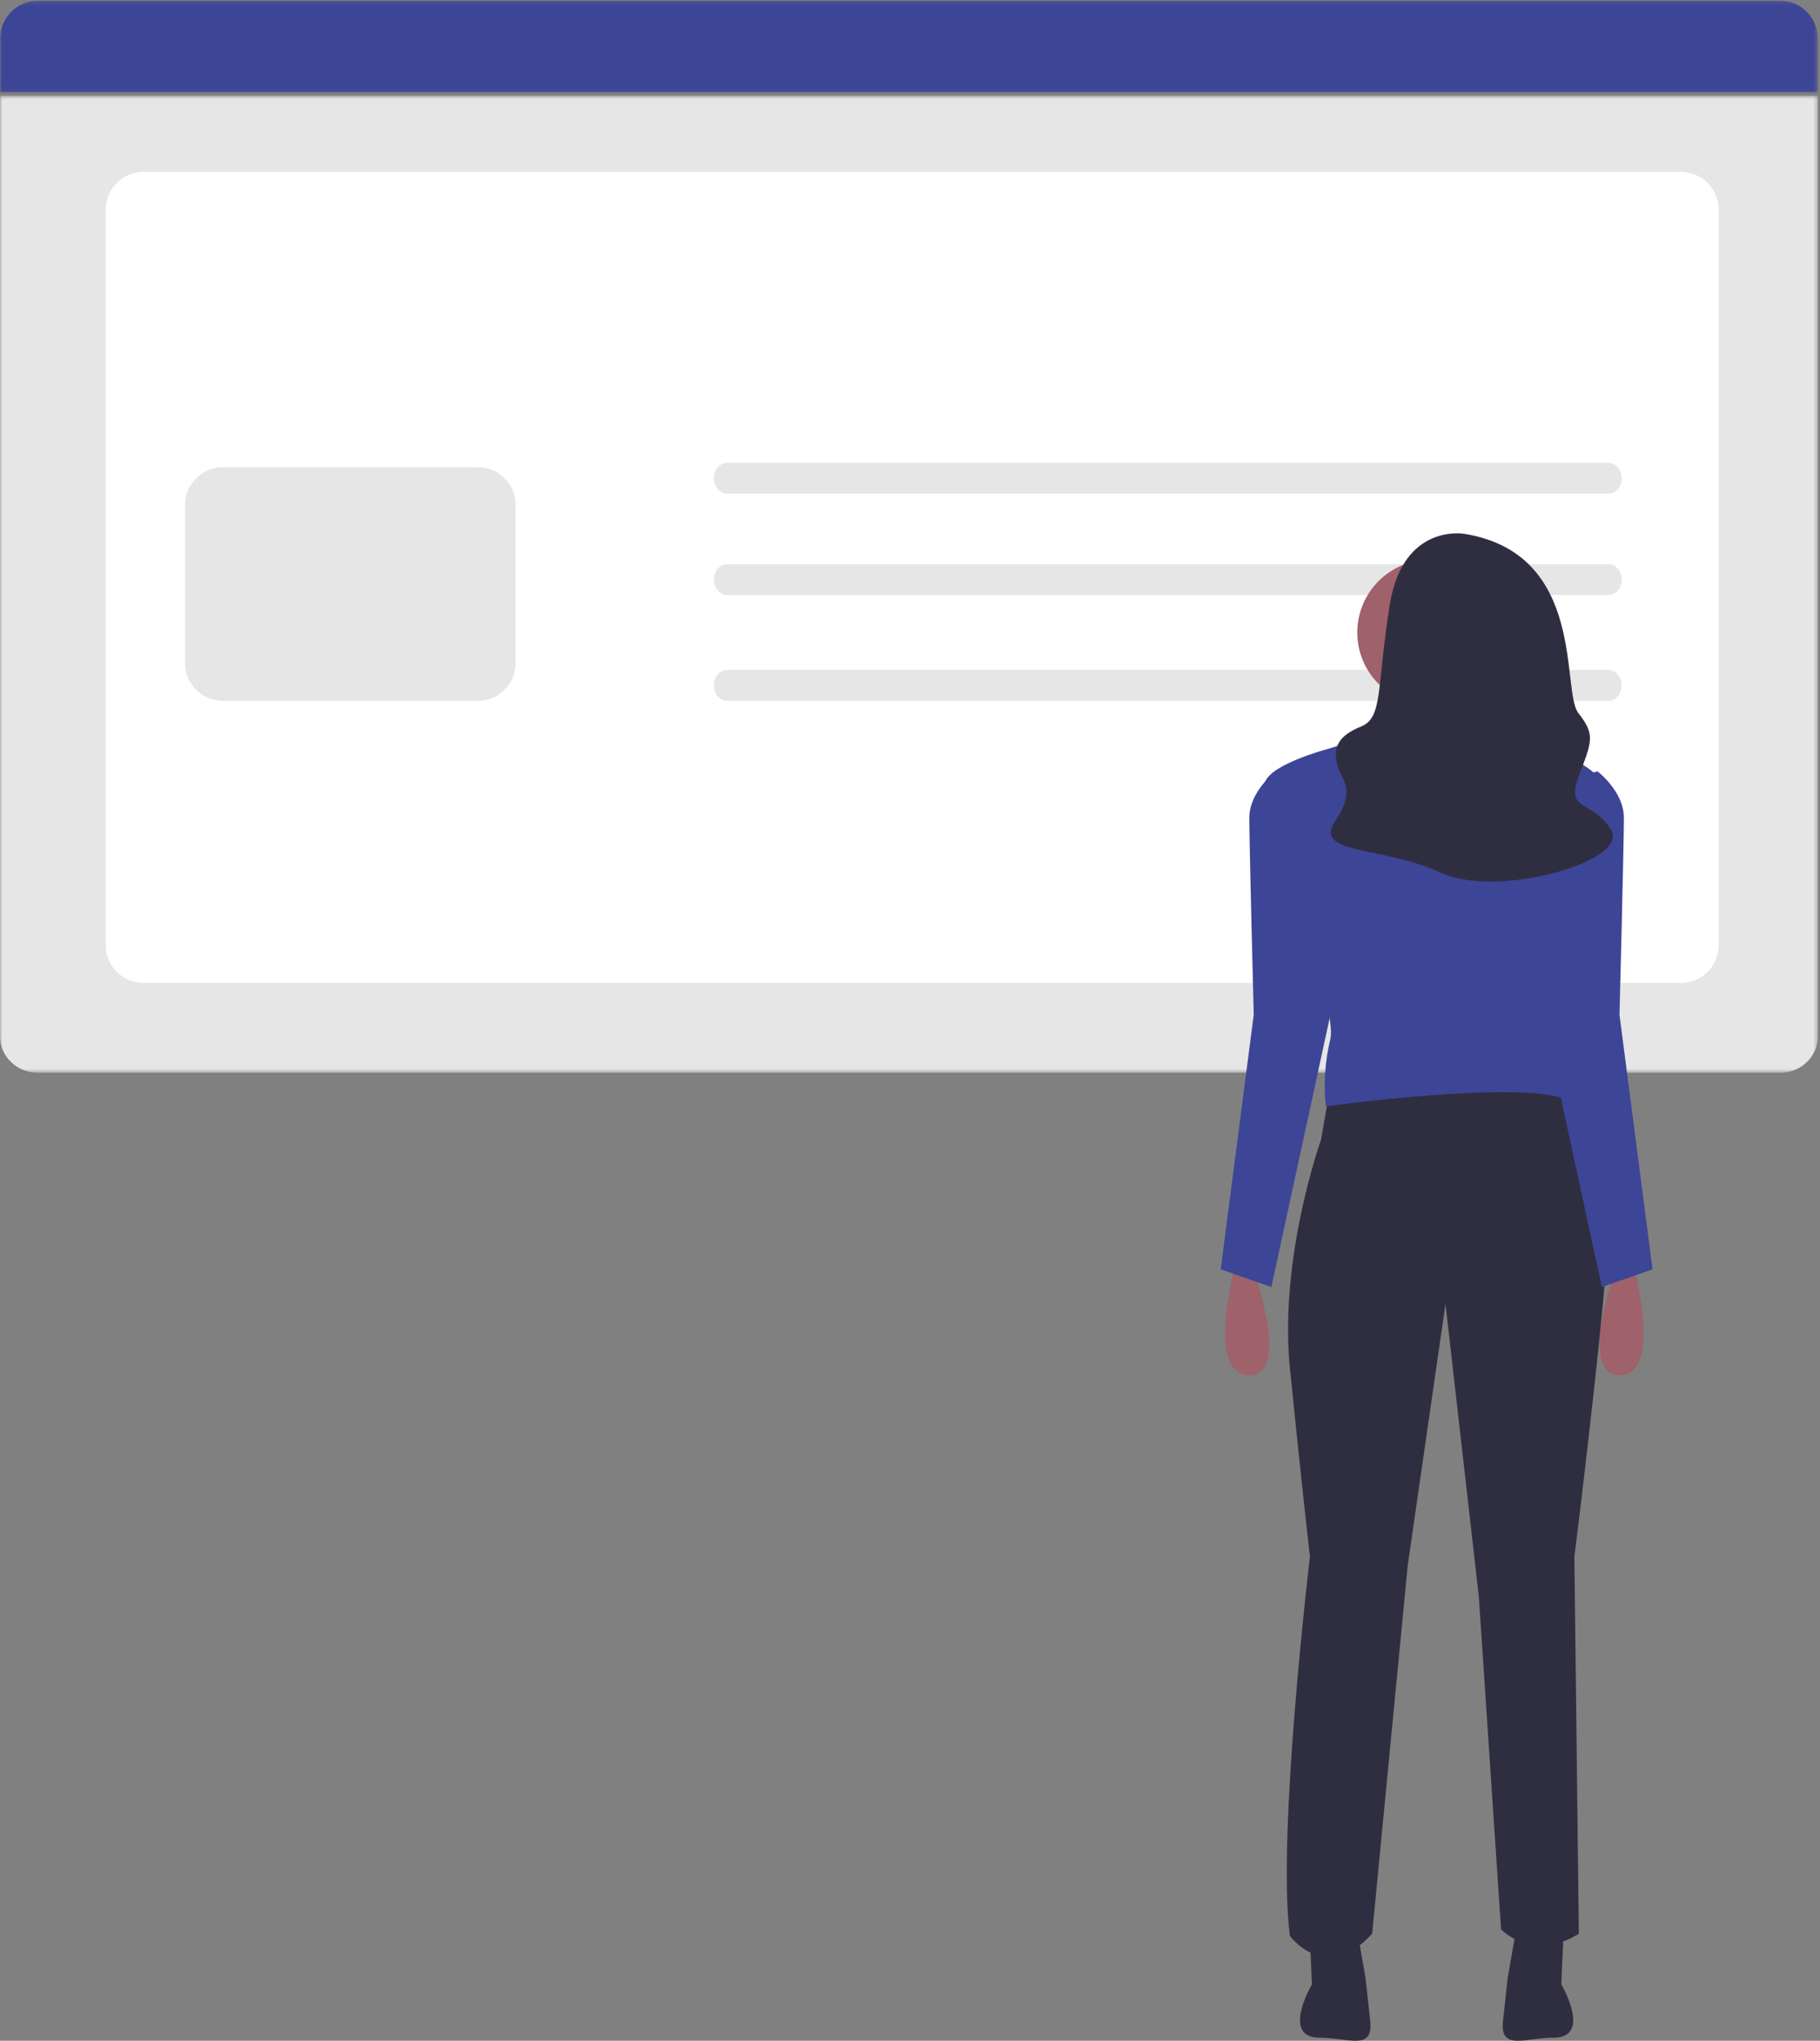<?xml version="1.0" encoding="UTF-8"?> <svg xmlns="http://www.w3.org/2000/svg" xmlns:xlink="http://www.w3.org/1999/xlink" width="413px" height="463px" viewBox="0 0 413 463" version="1.1"><rect x="0" y="0" width="413" height="463" fill="#808080" stroke="none"/><title>Group 39</title><defs><polygon id="path-1" points="0 0.697 412.529 0.697 412.529 222.382 0 222.382"></polygon><polygon id="path-3" points="0 0.167 412.529 0.167 412.529 20.984 0 20.984"></polygon></defs><g id="Page-1" stroke="none" stroke-width="1" fill="none" fill-rule="evenodd"><g id="Homepage" transform="translate(-810, -1104)"><g id="Group-39" transform="translate(810, 1104)"><g id="Group-3" transform="translate(0, 21)"><mask id="mask-2" fill="white"><use xlink:href="#path-1"></use></mask><g id="Clip-2"></g><path d="M-0,0.697 L412.53,0.697 L412.53,214.102 C412.53,218.675 408.697,222.382 403.97,222.382 L8.559,222.382 C3.832,222.382 -0,218.675 -0,214.102 L-0,0.697 Z" id="Fill-1" fill="#E6E6E6" mask="url(#mask-2)"></path></g><path d="M32.525,223 L381.475,223 C386.183,223 390,219.171 390,214.446 L390,47.554 C390,42.829 386.183,39 381.475,39 L32.525,39 C27.816,39 24,42.829 24,47.554 L24,214.446 C24,219.171 27.816,223 32.525,223" id="Fill-4" fill="#FFFFFF"></path><g id="Group-8"><mask id="mask-4" fill="white"><use xlink:href="#path-3"></use></mask><g id="Clip-7"></g><path d="M8.559,0.166 L403.97,0.166 C408.697,0.166 412.53,4.057 412.53,8.856 L412.53,20.984 L-0,20.984 L-0,8.856 C-0,4.057 3.832,0.166 8.559,0.166" id="Fill-6" fill="#3D4597" mask="url(#mask-4)"></path></g><path d="M50.584,106 L108.416,106 C113.157,106 117,109.827 117,114.548 L117,150.452 C117,155.173 113.157,159 108.416,159 L50.584,159 C45.843,159 42,155.173 42,150.452 L42,114.548 C42,109.827 45.843,106 50.584,106" id="Fill-9" fill="#E6E6E6"></path><path d="M165.012,105 L364.989,105 C366.652,105 368,106.567 368,108.5 C368,110.433 366.652,112 364.989,112 L165.012,112 C163.349,112 162,110.433 162,108.5 C162,106.567 163.349,105 165.012,105" id="Fill-11" fill="#E6E6E6"></path><path d="M165.012,128 L364.989,128 C366.652,128 368,129.567 368,131.5 C368,133.433 366.652,135 364.989,135 L165.012,135 C163.349,135 162,133.433 162,131.5 C162,129.567 163.349,128 165.012,128" id="Fill-13" fill="#E6E6E6"></path><path d="M165.012,152 L364.989,152 C366.652,152 368,153.567 368,155.5 C368,157.433 366.652,159 364.989,159 L165.012,159 C163.349,159 162,157.433 162,155.5 C162,153.567 163.349,152 165.012,152" id="Fill-15" fill="#E6E6E6"></path><path d="M301.792,247.012 L299.775,258.585 C299.775,258.585 290.193,285.254 292.714,310.413 C295.236,335.572 297.253,353.183 297.253,353.183 C297.253,353.183 289.689,416.583 292.714,439.225 C292.714,439.225 300.783,450.296 311.373,438.722 L319.443,355.196 L328.016,295.82 L335.58,362.24 L340.624,437.716 C340.624,437.716 347.683,445.264 358.275,438.722 L357.265,353.183 C357.265,353.183 366.343,280.725 364.83,274.687 C363.317,268.648 353.231,245 353.231,245 L301.792,247.012 Z" id="Fill-17" fill="#2F2E41"></path><path d="M297.237,439.526 L297.705,450.212 C297.705,450.212 290.578,462.307 299.462,462.307 C299.551,462.307 299.374,462.308 299.462,462.307 C305.886,462.286 311.693,465.432 310.933,458.489 L309.861,448.685 L307.991,438 L297.237,439.526 Z" id="Fill-19" fill="#2F2E41"></path><path d="M354.763,439.526 L354.295,450.212 C354.295,450.212 361.422,462.307 352.539,462.307 C352.449,462.307 352.626,462.308 352.539,462.307 C346.114,462.286 340.307,465.432 341.067,458.489 L342.139,448.685 L344.009,438 L354.763,439.526 Z" id="Fill-21" fill="#2F2E41"></path><path d="M324.5,127 C333.613,127 341,134.388 341,143.5 C341,152.612 333.613,160 324.5,160 C315.387,160 308,152.612 308,143.5 C308,134.388 315.387,127 324.5,127" id="Fill-23" fill="#9F616A"></path><path d="M318.813,154.484 C318.813,154.484 320.831,177.242 314.778,180.704 C308.724,184.168 340,182.684 340,182.684 C340,182.684 332.938,155.969 333.443,153 L318.813,154.484 Z" id="Fill-25" fill="#FFB8B8"></path><path d="M348.971,170.048 C348.971,170.048 328.928,160.941 300.868,170.048 C300.868,170.048 288.591,173.337 287.088,177.384 C285.584,181.431 303.874,227.727 301.87,235.821 C300.664,240.784 300.325,245.921 300.868,251 C300.868,251 344.963,244.928 355.486,249.482 C355.486,249.482 351.477,236.328 352.48,227.221 C353.482,218.113 362,175.613 362,175.613 C362,175.613 357.49,171.059 348.971,170.048" id="Fill-27" fill="#3D4597"></path><path d="M366.563,288.001 C366.563,288.001 358.186,311.479 367.121,311.99 C376.058,312.5 372.149,294.125 372.149,294.125 L371.032,288 L366.563,288.001 Z" id="Fill-29" fill="#9F616A"></path><path d="M352,178.012 L362.5,175 C362.5,175 368.5,179.518 368.5,185.545 C368.5,191.571 367.499,230.236 367.499,230.236 L375,287.983 L363.5,292 L350,229.734 L352,178.012 Z" id="Fill-31" fill="#3D4597"></path><path d="M284.437,288.001 C284.437,288.001 292.815,311.479 283.878,311.99 C274.942,312.5 278.851,294.125 278.851,294.125 L279.968,288 L284.437,288.001 Z" id="Fill-33" fill="#9F616A"></path><path d="M300,178.012 L289.5,175 C289.5,175 283.5,179.518 283.5,185.545 C283.5,191.571 284.501,230.236 284.501,230.236 L277,287.983 L288.501,292 L302,229.734 L300,178.012 Z" id="Fill-35" fill="#3D4597"></path><path d="M332.296,121.114 C332.296,121.114 318.361,118.602 315.375,137.184 C312.389,155.768 313.882,162.798 308.906,164.808 C303.929,166.817 302.436,169.328 303.432,173.346 C304.427,177.364 307.91,178.87 302.933,186.404 C297.958,193.937 313.882,191.929 326.821,197.955 C339.76,203.982 369.619,195.444 365.638,188.412 C361.657,181.381 355.187,184.395 358.173,176.359 C361.159,168.323 362.155,166.817 358.173,161.794 C354.192,156.772 360.164,125.634 332.296,121.114" id="Fill-37" fill="#2F2E41"></path></g></g></g></svg> 